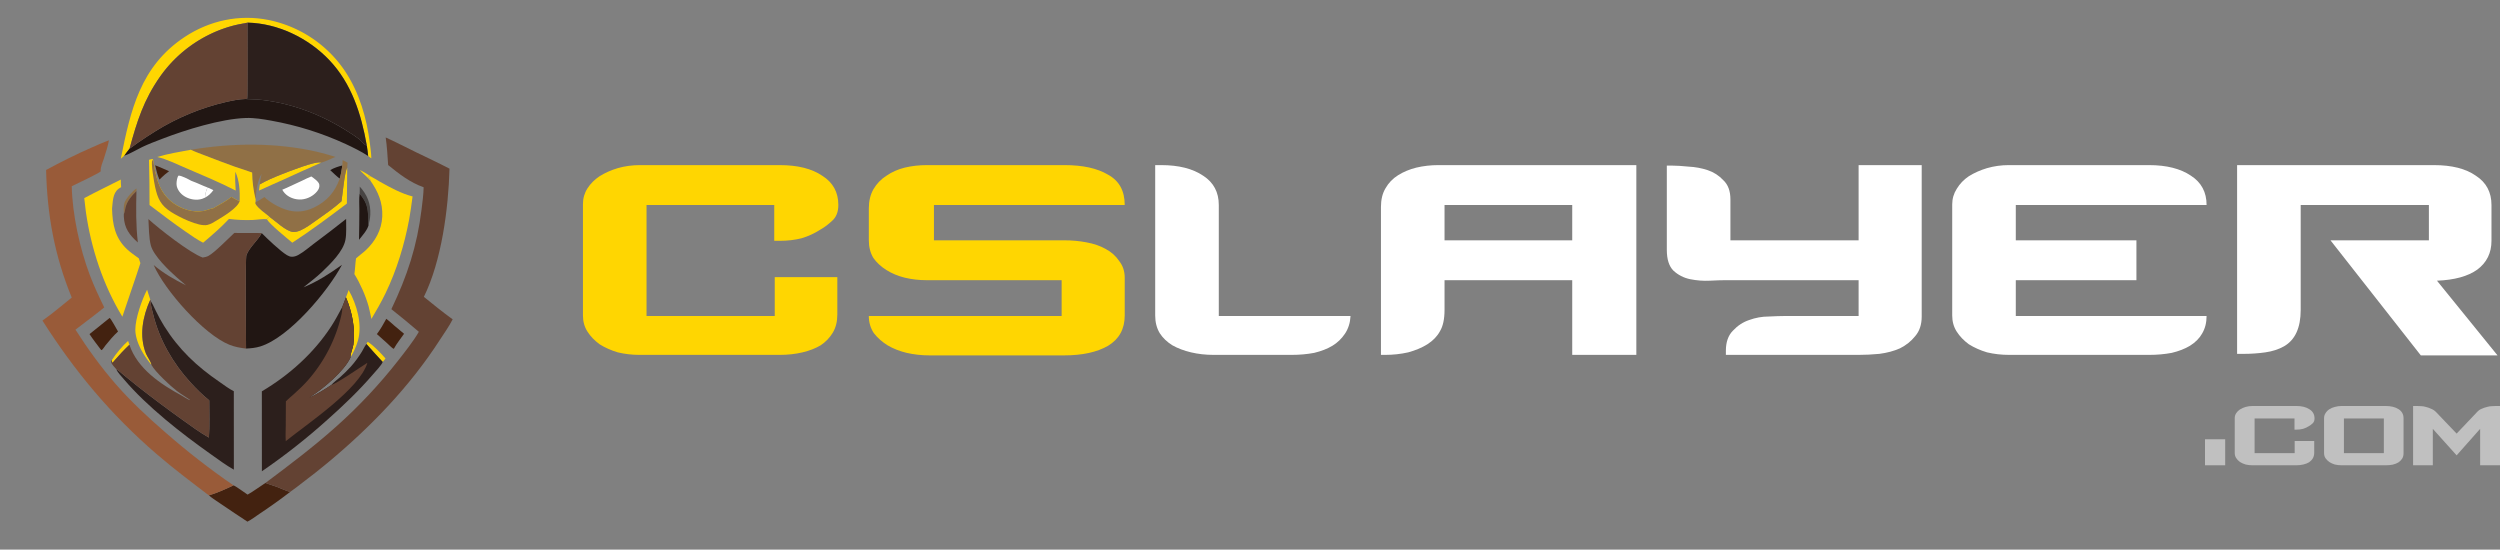 <svg width="232" height="51" viewBox="0 0 232 51" fill="none" xmlns="http://www.w3.org/2000/svg">
<rect x="0" y="0" width="232" height="51" fill="#808080" stroke="none"/>
<path d="M33.381 15.773C33.775 15.953 34.145 16.192 34.508 16.428C34.492 16.429 34.477 16.429 34.461 16.429C34.377 16.427 34.309 16.367 34.243 16.321L34.157 16.321C34.146 16.487 34.422 16.612 34.367 16.753C34.063 16.395 33.693 16.118 33.381 15.773Z" fill="#FFD601"/>
<path d="M19.255 17.395C19.437 17.476 19.624 17.554 19.802 17.643C19.589 17.94 19.349 18.171 19.023 18.343C19.034 17.999 19.129 17.711 19.255 17.395Z" fill="white"/>
<path d="M11.492 19.862C11.482 19.526 11.458 19.145 11.551 18.819C11.649 18.475 12.342 17.665 12.649 17.503L12.674 17.525L12.662 17.727C12.206 18.187 11.794 18.646 11.64 19.291C11.599 19.46 11.581 19.716 11.492 19.862Z" fill="#907046"/>
<path d="M10.385 33.408C10.791 32.789 11.332 32.131 11.886 31.637L12.009 31.992C11.531 32.438 11.098 32.908 10.669 33.4C10.597 33.482 10.51 33.612 10.414 33.661C10.383 33.576 10.386 33.497 10.385 33.408Z" fill="#FFD601"/>
<path d="M30.643 15.787C30.962 15.592 31.403 15.446 31.767 15.356C31.712 15.771 31.645 16.173 31.523 16.575C31.212 16.334 30.93 16.055 30.643 15.787Z" fill="#211613"/>
<path d="M14.399 15.337C14.831 15.516 15.268 15.688 15.69 15.89C15.559 15.988 15.431 16.089 15.305 16.193C15.126 16.342 14.963 16.505 14.797 16.668C14.607 16.24 14.505 15.791 14.399 15.337Z" fill="#432210"/>
<path d="M34.011 31.924C34.044 31.856 34.069 31.762 34.134 31.724C34.665 32.059 35.365 32.793 35.775 33.268L35.517 33.587C35.015 33.039 34.492 32.489 34.011 31.924Z" fill="#FFD601"/>
<path d="M33.384 17.314C34.065 18.059 34.413 18.884 34.365 19.902C34.349 20.235 34.29 20.555 34.209 20.878C34.126 20.856 34.157 20.014 34.151 19.862C34.118 19.075 33.878 18.579 33.374 17.984C33.389 17.76 33.387 17.538 33.384 17.314Z" fill="#474443"/>
<path d="M33.374 17.984C33.878 18.579 34.118 19.075 34.151 19.862C34.157 20.013 34.126 20.856 34.209 20.878C34.092 21.36 33.62 21.867 33.317 22.254C33.336 21.332 33.347 20.409 33.348 19.486C33.35 19.002 33.304 18.459 33.374 17.984Z" fill="#211613"/>
<path d="M24.111 17.11C24.753 16.74 25.432 16.453 26.122 16.182C26.713 15.95 29.349 14.89 29.817 15.091C28.66 15.593 27.511 16.109 26.367 16.639C25.59 16.991 24.805 17.324 24.032 17.686C24.055 17.494 24.081 17.302 24.111 17.11Z" fill="#FFD601"/>
<path d="M32.103 27.595C32.199 27.371 32.278 27.147 32.35 26.914C33.116 28.248 33.64 30.099 33.216 31.608C33.06 32.164 32.81 32.679 32.524 33.181C32.495 32.84 32.74 32.346 32.792 31.982C32.997 30.543 32.674 28.931 32.103 27.595Z" fill="#FFD601"/>
<path d="M14.055 33.864C13.517 33.219 13.003 32.424 12.743 31.626C12.636 31.296 12.557 30.951 12.558 30.602C12.56 29.548 13.157 27.838 13.651 26.884C13.739 27.193 13.849 27.501 13.947 27.807C13.24 29.375 12.899 31.165 13.543 32.808C13.65 33.08 14.044 33.607 14.055 33.864Z" fill="#FFD601"/>
<path d="M35.849 29.584C36.111 29.777 36.349 30.009 36.596 30.221C36.894 30.476 37.201 30.719 37.497 30.975C37.19 31.421 36.82 31.863 36.565 32.34L36.503 32.365C36.294 32.215 36.109 32.019 35.919 31.846C35.606 31.563 35.292 31.282 34.975 31.003C35.303 30.565 35.593 30.068 35.849 29.584Z" fill="#432210"/>
<path d="M12.662 17.727C12.623 19.318 12.606 20.921 12.794 22.503C12.015 21.814 11.539 21.18 11.49 20.1C11.487 20.021 11.489 19.941 11.492 19.862C11.581 19.716 11.599 19.46 11.64 19.291C11.794 18.646 12.206 18.187 12.662 17.727Z" fill="#634233"/>
<path d="M10.176 29.503C10.337 29.633 10.811 30.528 10.953 30.763C10.532 31.156 10.153 31.592 9.795 32.042C9.736 32.116 9.517 32.451 9.449 32.48C9.433 32.487 9.416 32.484 9.399 32.487L9.307 32.377C8.97 31.923 8.614 31.48 8.307 31.004C8.941 30.516 9.544 29.993 10.176 29.503Z" fill="#432210"/>
<path d="M16.419 17.338C16.392 17.23 16.38 17.12 16.382 17.009C16.385 16.83 16.44 16.421 16.57 16.296C16.832 16.288 17.489 16.633 17.732 16.77L17.882 16.83C18.349 16.997 18.791 17.229 19.255 17.395C19.129 17.711 19.033 17.999 19.022 18.343C18.936 18.385 18.843 18.425 18.752 18.454C18.263 18.608 17.701 18.525 17.252 18.291C16.858 18.086 16.553 17.764 16.419 17.338Z" fill="white"/>
<path d="M28.892 16.375C29.118 16.541 29.585 16.846 29.633 17.137C29.671 17.364 29.575 17.573 29.435 17.747C29.091 18.177 28.544 18.46 27.995 18.508C27.939 18.512 27.883 18.514 27.827 18.514C27.771 18.514 27.715 18.511 27.659 18.506C27.603 18.502 27.547 18.494 27.492 18.485C27.437 18.476 27.382 18.464 27.328 18.45C27.273 18.436 27.22 18.42 27.167 18.401C27.114 18.383 27.062 18.363 27.011 18.34C26.959 18.317 26.909 18.293 26.86 18.266C26.811 18.239 26.763 18.21 26.716 18.179C26.49 18.027 26.327 17.844 26.194 17.608L26.606 17.43L28.048 16.762C28.325 16.632 28.605 16.48 28.892 16.375Z" fill="white"/>
<path d="M31.692 18.679C31.785 18.102 31.982 15.914 32.222 15.571C32.203 16.677 32.193 17.783 32.19 18.889C30.54 20.142 28.864 21.392 27.125 22.524C26.634 22.102 25.047 20.834 24.766 20.345C24.836 20.282 24.896 20.208 24.958 20.137L24.968 20.165L24.986 20.103C25.518 20.471 26.559 21.483 27.2 21.524C27.439 21.539 27.68 21.471 27.896 21.373C28.425 21.136 28.912 20.761 29.384 20.43C30.168 19.881 30.976 19.316 31.692 18.679Z" fill="#FFD601"/>
<path d="M31.8 14.854L32.255 15.099L32.222 15.571C31.982 15.914 31.785 18.102 31.692 18.679C30.976 19.316 30.168 19.88 29.384 20.43C28.912 20.761 28.425 21.136 27.896 21.373C27.68 21.47 27.439 21.539 27.199 21.523C26.559 21.483 25.518 20.47 24.986 20.103C24.623 19.811 23.943 19.333 23.719 18.941C23.674 18.863 23.691 18.804 23.715 18.722L23.74 18.732C23.897 18.724 24.369 18.381 24.529 18.283C25.059 18.781 25.808 19.208 26.498 19.443C27.415 19.755 28.3 19.667 29.166 19.244C30.345 18.669 31.099 17.798 31.523 16.575C31.645 16.173 31.712 15.771 31.767 15.356C31.777 15.189 31.785 15.021 31.8 14.854Z" fill="#907046"/>
<path d="M22.977 45.901C23.547 45.579 24.076 45.173 24.628 44.821C24.967 44.951 25.323 45.04 25.664 45.169C26.079 45.326 26.497 45.533 26.922 45.654C25.992 46.366 25.038 47.046 24.062 47.694C23.707 47.932 23.342 48.215 22.962 48.41C22.154 47.88 21.35 47.344 20.552 46.799C20.165 46.534 19.74 46.274 19.383 45.972C20.029 45.794 21.052 45.34 21.669 45.042C21.938 45.145 22.674 45.708 22.977 45.901Z" fill="#432210"/>
<path d="M17.705 13.897C21.563 13.258 25.595 13.213 29.422 14.085C29.996 14.216 30.562 14.389 31.127 14.557C30.719 14.725 30.234 14.986 29.817 15.091C29.349 14.89 26.713 15.95 26.122 16.182C25.432 16.453 24.753 16.74 24.111 17.111C24.132 16.78 24.211 16.451 24.276 16.126C23.856 16.896 23.781 17.656 23.723 18.514C23.526 17.732 23.404 16.816 23.399 16.013C22.876 15.813 22.329 15.659 21.799 15.472C20.898 15.147 20 14.81 19.107 14.462C18.638 14.281 18.157 14.114 17.705 13.897Z" fill="#907046"/>
<path d="M11.21 14.735C12.116 10.221 13.024 6.15 17.143 3.428C19.447 1.905 22.211 1.307 24.932 1.856C25.021 1.874 25.111 1.894 25.2 1.914C25.288 1.935 25.377 1.956 25.465 1.979C25.554 2.001 25.642 2.025 25.73 2.05C25.817 2.075 25.905 2.1 25.992 2.127C26.079 2.154 26.166 2.182 26.252 2.211C26.339 2.24 26.425 2.27 26.51 2.301C26.596 2.332 26.681 2.364 26.766 2.397C26.851 2.43 26.936 2.464 27.02 2.499C27.104 2.534 27.188 2.571 27.271 2.608C27.354 2.645 27.437 2.683 27.519 2.722C27.601 2.761 27.683 2.801 27.764 2.843C27.846 2.884 27.926 2.926 28.007 2.969C28.087 3.012 28.166 3.056 28.246 3.101C28.325 3.146 28.403 3.192 28.482 3.239C28.559 3.286 28.637 3.334 28.714 3.382C28.791 3.431 28.867 3.481 28.942 3.531C29.018 3.582 29.093 3.634 29.168 3.686C29.242 3.738 29.316 3.792 29.389 3.846C29.462 3.9 29.534 3.955 29.606 4.011C29.678 4.067 29.749 4.124 29.819 4.182C29.889 4.239 29.959 4.298 30.028 4.357C30.097 4.416 30.165 4.477 30.232 4.538C30.3 4.599 30.366 4.66 30.432 4.723C30.498 4.786 30.563 4.849 30.627 4.913C30.692 4.977 30.755 5.042 30.818 5.108C30.881 5.174 30.943 5.24 31.004 5.307C31.065 5.375 31.125 5.442 31.185 5.511C31.244 5.58 31.303 5.649 31.36 5.719C31.418 5.789 31.475 5.86 31.531 5.931C31.587 6.003 31.642 6.075 31.696 6.148C31.75 6.221 31.804 6.294 31.856 6.368C31.909 6.442 31.96 6.517 32.011 6.592C33.345 8.597 34.033 10.952 34.327 13.318C34.383 13.771 34.447 14.232 34.46 14.688C34.364 14.623 34.248 14.559 34.166 14.478C34.14 14.153 34.085 13.828 34.039 13.505C33.529 10.587 32.63 7.736 30.527 5.542C28.596 3.528 25.806 2.168 22.985 2.1C22.387 2.206 21.799 2.319 21.218 2.497C21.138 2.521 21.059 2.546 20.98 2.573C20.901 2.599 20.822 2.626 20.743 2.653C20.664 2.681 20.586 2.71 20.508 2.739C20.43 2.768 20.352 2.798 20.275 2.829C20.198 2.86 20.121 2.892 20.044 2.924C19.967 2.957 19.891 2.99 19.815 3.024C19.739 3.058 19.663 3.093 19.588 3.129C19.513 3.164 19.438 3.201 19.363 3.238C19.289 3.275 19.215 3.313 19.141 3.351C19.067 3.39 18.994 3.429 18.921 3.47C18.848 3.51 18.775 3.551 18.703 3.592C18.631 3.634 18.56 3.676 18.488 3.719C18.417 3.762 18.346 3.806 18.276 3.851C18.206 3.895 18.136 3.941 18.067 3.986C17.997 4.032 17.928 4.079 17.86 4.126C17.792 4.174 17.724 4.222 17.656 4.271C17.589 4.319 17.522 4.369 17.456 4.419C17.39 4.469 17.324 4.52 17.258 4.571C17.193 4.623 17.128 4.675 17.064 4.728C17 4.781 16.936 4.834 16.873 4.888C16.81 4.942 16.747 4.997 16.686 5.052C16.623 5.108 16.562 5.164 16.501 5.22C16.441 5.277 16.38 5.334 16.321 5.392C16.261 5.45 16.202 5.508 16.144 5.567C16.085 5.627 16.027 5.686 15.97 5.746C15.913 5.807 15.857 5.867 15.801 5.929C15.745 5.99 15.69 6.052 15.635 6.115C15.58 6.177 15.526 6.24 15.473 6.304C15.42 6.368 15.367 6.432 15.315 6.497C15.263 6.561 15.212 6.627 15.161 6.692C15.111 6.758 15.061 6.824 15.011 6.891C14.962 6.958 14.914 7.025 14.866 7.093C13.33 9.279 12.711 11.264 12.02 13.797C11.851 14.012 11.678 14.225 11.525 14.453C11.421 14.548 11.316 14.642 11.21 14.735Z" fill="#FFD601"/>
<path d="M7.818 18.387C8.935 17.786 10.08 17.244 11.208 16.665C11.207 16.901 11.223 17.134 11.243 17.37C11.157 17.418 11.07 17.467 10.993 17.527C10.447 17.951 10.472 18.736 10.399 19.358C10.439 20.83 10.669 22.076 11.787 23.129C12.131 23.453 12.518 23.701 12.892 23.985C12.93 24.133 12.97 24.273 13.029 24.415C12.497 26.083 11.9 27.727 11.355 29.39C9.573 26.456 8.446 23.035 7.968 19.653C7.921 19.231 7.871 18.809 7.818 18.387Z" fill="#FFD601"/>
<path d="M34.367 16.753C34.422 16.612 34.146 16.487 34.157 16.321L34.243 16.321C34.309 16.368 34.377 16.427 34.461 16.429C34.477 16.43 34.492 16.429 34.508 16.429L34.532 16.441C34.793 16.571 35.035 16.738 35.289 16.881C36.227 17.406 37.241 17.962 38.287 18.23C38.188 18.938 38.102 19.653 37.971 20.356C37.537 22.685 36.819 25.051 35.788 27.191C35.389 28.02 34.936 28.805 34.468 29.597C34.374 29.214 34.317 28.825 34.211 28.445C33.922 27.418 33.447 26.346 32.888 25.436C32.957 24.952 32.969 24.463 33.039 23.979L33.069 23.951C33.343 23.699 33.652 23.49 33.926 23.237C34.826 22.402 35.417 21.336 35.474 20.1C35.532 18.807 35.093 17.79 34.367 16.753Z" fill="#FFD601"/>
<path d="M22.771 9.188L22.821 9.192C23.327 9.227 23.829 9.217 24.337 9.278C27.229 9.621 29.96 10.693 32.389 12.269C32.708 12.475 33.045 12.685 33.344 12.919C33.567 13.095 33.766 13.438 34.04 13.505C34.085 13.829 34.14 14.153 34.166 14.478C33.518 14.051 32.791 13.699 32.089 13.369C31.539 13.115 30.981 12.88 30.415 12.661C29.849 12.443 29.277 12.243 28.699 12.062C28.12 11.88 27.537 11.717 26.947 11.573C26.358 11.429 25.765 11.304 25.168 11.197C24.403 11.059 23.596 10.923 22.817 10.949C20.502 11.027 17.241 12.043 15.07 12.876C14.439 13.118 13.792 13.359 13.183 13.652C12.716 13.877 12.041 14.28 11.58 14.435C11.562 14.441 11.543 14.447 11.525 14.453C11.678 14.226 11.851 14.013 12.02 13.798C12.279 13.638 12.524 13.431 12.775 13.257C13.32 12.882 13.873 12.519 14.435 12.169C14.688 12.011 14.944 11.859 15.203 11.712C15.462 11.565 15.724 11.424 15.99 11.288C16.255 11.152 16.523 11.022 16.793 10.897C17.064 10.772 17.337 10.652 17.613 10.539C17.888 10.425 18.166 10.317 18.447 10.215C18.727 10.113 19.009 10.017 19.293 9.926C19.577 9.836 19.863 9.751 20.151 9.672C20.439 9.594 20.728 9.521 21.019 9.454C21.589 9.328 22.186 9.204 22.771 9.188Z" fill="#211613"/>
<path d="M13.988 27.939L14.008 27.971C14.187 28.259 14.323 28.576 14.474 28.879C14.705 29.34 14.949 29.801 15.223 30.239C16.594 32.434 18.255 33.998 20.395 35.459C20.811 35.743 21.246 36.086 21.698 36.304L21.702 43.584C20.948 43.162 20.245 42.632 19.54 42.134C16.83 40.219 13.623 37.71 11.499 35.2C11.277 34.938 10.922 34.578 10.794 34.265C11.052 34.408 11.302 34.656 11.532 34.845C11.978 35.212 12.428 35.575 12.882 35.932C14.248 37.002 15.639 38.041 17.053 39.047C17.809 39.583 18.575 40.161 19.389 40.605C19.47 39.469 19.414 38.298 19.419 37.157C18.801 36.663 18.223 36.088 17.69 35.505C16.041 33.702 14.805 31.553 14.215 29.185C14.12 28.802 13.969 28.332 13.988 27.939Z" fill="#2C1F1C"/>
<path d="M13.947 27.807L13.988 27.939C13.969 28.332 14.12 28.802 14.215 29.185C14.804 31.553 16.041 33.703 17.69 35.505C18.223 36.088 18.801 36.663 19.419 37.157C19.413 38.298 19.47 39.469 19.388 40.605C18.575 40.161 17.809 39.583 17.053 39.047C15.639 38.041 14.248 37.002 12.882 35.932C12.428 35.575 11.978 35.212 11.532 34.845C11.302 34.656 11.052 34.408 10.794 34.265C10.651 34.095 10.361 33.821 10.315 33.6C10.296 33.508 10.335 33.482 10.385 33.408C10.386 33.497 10.383 33.576 10.414 33.661C10.51 33.612 10.597 33.482 10.669 33.401C11.098 32.909 11.531 32.438 12.009 31.992C12.748 34.216 14.915 35.662 16.895 36.73C17.073 36.826 17.24 36.953 17.42 37.042C17.484 37.074 17.551 37.101 17.617 37.128L17.634 37.108C17.224 36.823 16.8 36.577 16.402 36.272C15.809 35.818 14.394 34.501 14.055 33.864C14.044 33.607 13.65 33.08 13.543 32.808C12.899 31.165 13.24 29.375 13.947 27.807Z" fill="#634233"/>
<path d="M17.705 13.897C18.157 14.114 18.638 14.281 19.107 14.462C20 14.81 20.898 15.146 21.799 15.472C22.329 15.659 22.876 15.813 23.399 16.012C23.404 16.816 23.526 17.732 23.724 18.513L23.715 18.722C23.692 18.804 23.674 18.863 23.719 18.941C23.943 19.333 24.624 19.811 24.986 20.103L24.968 20.165L24.958 20.137C24.896 20.207 24.836 20.282 24.766 20.345C24.374 20.298 23.838 20.399 23.43 20.415C23.066 20.428 22.701 20.427 22.337 20.411C21.972 20.395 21.609 20.364 21.247 20.318C20.501 21.116 19.68 21.82 18.849 22.525C18.286 22.238 17.753 21.859 17.234 21.501C16.087 20.712 14.987 19.865 13.876 19.027C13.874 17.631 13.871 16.225 13.828 14.83C13.932 14.802 14.098 14.738 14.2 14.774C14.45 16.36 14.699 17.859 16.101 18.863C16.872 19.415 17.915 19.745 18.867 19.58C19.154 19.531 19.55 19.353 19.791 19.328C20.37 18.974 20.945 18.733 21.462 18.27C21.706 18.409 21.971 18.581 22.243 18.656C22.265 17.724 22.229 16.801 21.844 15.935C21.795 16.52 21.837 17.101 21.873 17.685C20.368 16.913 18.8 16.259 17.245 15.594C16.46 15.258 15.407 14.74 14.591 14.569C15.603 14.259 16.666 14.095 17.705 13.897Z" fill="#FFD601"/>
<path d="M14.2 14.774C14.45 16.36 14.698 17.859 16.101 18.863C16.872 19.415 17.915 19.745 18.867 19.58C19.154 19.531 19.55 19.353 19.791 19.328C20.37 18.974 20.945 18.733 21.462 18.27C21.706 18.409 21.971 18.581 22.243 18.656C22.066 19.295 20.699 20.105 20.123 20.449C19.854 20.613 19.556 20.803 19.247 20.874C18.421 21.064 16.566 20.113 15.882 19.675C14.924 19.063 14.627 18.428 14.392 17.338C14.305 16.931 13.972 15.088 14.144 14.822L14.174 14.996L14.2 14.774Z" fill="#907046"/>
<path d="M12.02 13.797C12.711 11.264 13.33 9.279 14.866 7.093C14.914 7.025 14.962 6.958 15.012 6.891C15.061 6.824 15.111 6.758 15.161 6.692C15.212 6.627 15.263 6.561 15.315 6.497C15.367 6.432 15.42 6.368 15.473 6.304C15.526 6.24 15.58 6.177 15.635 6.115C15.69 6.052 15.745 5.99 15.801 5.929C15.857 5.867 15.913 5.807 15.97 5.746C16.027 5.686 16.085 5.627 16.144 5.567C16.202 5.508 16.261 5.45 16.321 5.392C16.38 5.334 16.441 5.277 16.501 5.22C16.562 5.164 16.623 5.108 16.686 5.052C16.747 4.997 16.81 4.942 16.873 4.888C16.936 4.834 17 4.781 17.064 4.728C17.128 4.675 17.193 4.623 17.258 4.571C17.324 4.52 17.39 4.469 17.456 4.419C17.522 4.369 17.589 4.319 17.656 4.271C17.724 4.222 17.792 4.174 17.86 4.126C17.928 4.079 17.997 4.032 18.067 3.986C18.136 3.94 18.206 3.895 18.276 3.851C18.346 3.806 18.417 3.762 18.488 3.719C18.56 3.676 18.631 3.634 18.703 3.592C18.775 3.551 18.848 3.51 18.921 3.47C18.994 3.429 19.067 3.39 19.141 3.351C19.215 3.313 19.289 3.275 19.363 3.238C19.438 3.201 19.513 3.164 19.588 3.129C19.663 3.093 19.739 3.058 19.815 3.024C19.891 2.99 19.967 2.957 20.044 2.924C20.121 2.892 20.198 2.86 20.275 2.829C20.352 2.798 20.43 2.768 20.508 2.739C20.586 2.71 20.665 2.681 20.743 2.653C20.822 2.626 20.901 2.599 20.98 2.573C21.059 2.546 21.138 2.521 21.218 2.497C21.799 2.319 22.387 2.206 22.985 2.1C22.984 2.79 23.026 9.046 22.951 9.154C22.898 9.163 22.819 9.165 22.77 9.188C22.185 9.204 21.589 9.327 21.019 9.454C20.728 9.521 20.439 9.593 20.151 9.672C19.863 9.751 19.577 9.835 19.293 9.926C19.009 10.016 18.727 10.113 18.446 10.215C18.166 10.317 17.888 10.425 17.613 10.539C17.337 10.652 17.064 10.771 16.793 10.896C16.523 11.021 16.255 11.152 15.989 11.288C15.724 11.424 15.462 11.565 15.203 11.712C14.944 11.859 14.688 12.011 14.435 12.168C13.873 12.519 13.32 12.882 12.775 13.257C12.524 13.431 12.279 13.638 12.02 13.797Z" fill="#634233"/>
<path d="M24.284 21.629C24.797 22.148 26.047 23.34 26.638 23.682C26.787 23.768 26.929 23.829 27.104 23.828C27.311 23.827 27.523 23.75 27.701 23.65C28.21 23.365 28.685 22.945 29.151 22.596C30.151 21.846 31.147 21.098 32.121 20.314C32.111 20.927 32.17 21.664 32.056 22.26C31.849 23.339 30.682 24.467 29.902 25.216C29.351 25.745 28.752 26.184 28.162 26.665C29.526 26.093 30.544 25.422 31.736 24.574C30.46 26.988 26.835 31.332 24.141 32.154C23.711 32.285 23.282 32.325 22.834 32.346C22.824 31.405 22.757 23.955 22.869 23.67C23.163 22.921 23.887 22.363 24.27 21.657C24.274 21.648 24.279 21.639 24.284 21.629Z" fill="#211613"/>
<path d="M13.772 20.33C14.709 21.197 17.649 23.493 18.811 23.901C18.997 23.87 19.174 23.837 19.342 23.747C19.932 23.43 21.176 22.139 21.748 21.615C22.594 21.642 23.439 21.605 24.284 21.63C24.279 21.639 24.274 21.648 24.269 21.657C23.887 22.363 23.163 22.921 22.869 23.67C22.757 23.955 22.824 31.405 22.834 32.346C22.303 32.285 21.795 32.195 21.297 31.997C18.919 31.054 15.265 26.919 14.262 24.594C15.183 25.371 16.19 25.948 17.266 26.484C16.989 26.25 16.714 26.013 16.44 25.774C15.682 25.105 14.246 23.732 13.996 22.77C13.812 22.061 13.817 21.08 13.772 20.33Z" fill="#634233"/>
<path d="M22.985 2.1C25.806 2.168 28.596 3.528 30.527 5.542C32.63 7.736 33.529 10.587 34.039 13.505C33.766 13.438 33.566 13.095 33.343 12.919C33.045 12.684 32.708 12.475 32.389 12.268C29.96 10.693 27.229 9.621 24.337 9.277C23.829 9.217 23.327 9.227 22.82 9.191L22.77 9.188C22.819 9.165 22.898 9.163 22.951 9.154C23.026 9.046 22.984 2.79 22.985 2.1Z" fill="#2C1F1C"/>
<path d="M32.103 27.595C32.673 28.93 32.997 30.542 32.792 31.982C32.74 32.345 32.495 32.839 32.524 33.18C31.928 34.458 29.956 36.109 28.742 36.863L28.752 36.875C29.17 36.73 30.368 36 30.751 35.72C30.948 35.475 31.276 35.255 31.517 35.044C31.883 34.72 32.232 34.378 32.562 34.017C32.943 33.593 33.285 33.115 33.584 32.631C33.716 32.419 33.824 32.16 33.978 31.965C33.989 31.951 34 31.937 34.011 31.923C34.492 32.489 35.015 33.039 35.517 33.587C35.429 33.862 34.829 34.491 34.613 34.742C33.319 36.249 31.885 37.614 30.401 38.935C29.44 39.801 28.45 40.634 27.433 41.435C26.415 42.236 25.372 43.002 24.303 43.734L24.299 36.316C26.838 34.811 29.112 32.776 30.724 30.306C31.107 29.719 31.43 29.107 31.76 28.491C31.878 28.194 32 27.898 32.103 27.595Z" fill="#2C1F1C"/>
<path d="M32.103 27.595C32.673 28.93 32.997 30.542 32.792 31.982C32.74 32.345 32.495 32.839 32.524 33.18C31.928 34.458 29.956 36.109 28.742 36.863L28.752 36.875C29.17 36.73 30.368 36 30.751 35.72C31.261 35.593 33.478 34.049 34.092 33.669C33.377 36.101 28.541 39.307 26.519 40.939C26.487 40.462 26.513 39.977 26.518 39.499L26.53 37.241C26.76 37.006 27.026 36.796 27.271 36.576C27.71 36.181 28.147 35.768 28.539 35.328C28.627 35.228 28.714 35.128 28.799 35.026C28.884 34.924 28.968 34.821 29.05 34.717C29.132 34.612 29.213 34.507 29.292 34.401C29.372 34.294 29.449 34.186 29.525 34.078C29.601 33.969 29.676 33.859 29.749 33.748C29.822 33.638 29.893 33.526 29.963 33.413C30.033 33.3 30.101 33.186 30.167 33.071C30.234 32.957 30.299 32.841 30.362 32.724C30.425 32.608 30.486 32.49 30.546 32.372C30.606 32.254 30.664 32.134 30.72 32.014C30.776 31.894 30.831 31.773 30.884 31.652C30.937 31.53 30.988 31.408 31.037 31.285C31.086 31.162 31.134 31.038 31.18 30.914C31.226 30.79 31.269 30.665 31.312 30.539C31.354 30.414 31.394 30.288 31.433 30.161C31.471 30.034 31.508 29.907 31.543 29.779C31.648 29.384 31.786 28.901 31.76 28.491C31.878 28.194 32 27.898 32.103 27.595Z" fill="#634233"/>
<path d="M4.279 15.774C5.658 15.019 7.067 14.325 8.506 13.691C9.036 13.459 9.566 13.217 10.11 13.022C10.009 13.578 9.82 14.137 9.654 14.677C9.542 15.043 9.323 15.466 9.343 15.852C9.344 15.869 9.346 15.886 9.347 15.903C9.19 16.084 7.015 17.103 6.659 17.281C6.714 19.907 7.405 23.054 8.329 25.509C8.719 26.544 9.187 27.535 9.673 28.529C8.807 29.244 7.888 29.901 7.003 30.593C8.148 32.38 9.379 34.089 10.78 35.691C12.173 37.282 13.713 38.71 15.31 40.095C16.32 40.981 17.354 41.837 18.415 42.662C19.476 43.488 20.56 44.281 21.669 45.042C21.052 45.34 20.029 45.794 19.383 45.972C17.724 44.71 16.075 43.468 14.496 42.105C10.283 38.471 6.91 34.43 3.939 29.751C4.884 29.094 5.76 28.331 6.658 27.613C5.066 23.745 4.373 19.935 4.279 15.774Z" fill="#995B39"/>
<path d="M35.792 12.755C36.74 13.189 37.669 13.669 38.607 14.127C39.643 14.632 40.692 15.119 41.714 15.652C41.616 19.348 40.98 24.218 39.334 27.548C40.206 28.255 41.098 28.977 42.007 29.636C41.667 30.302 41.223 30.915 40.818 31.543C38.018 35.879 34.419 39.604 30.456 42.905C29.701 43.534 28.93 44.144 28.143 44.734C27.739 45.042 27.341 45.367 26.922 45.654C26.497 45.534 26.079 45.326 25.664 45.169C25.323 45.04 24.967 44.951 24.628 44.821C26.863 43.151 29.096 41.464 31.177 39.605C31.703 39.138 32.218 38.658 32.721 38.168C33.225 37.677 33.718 37.175 34.199 36.663C34.68 36.15 35.15 35.627 35.608 35.094C36.065 34.561 36.511 34.018 36.944 33.465C37.559 32.678 38.386 31.638 38.869 30.79C38.032 30.074 37.183 29.374 36.319 28.69C37.798 25.59 38.698 22.867 39.12 19.445C39.203 18.768 39.3 18.062 39.314 17.379C38.039 16.925 37.053 16.154 36.02 15.317C35.961 14.464 35.914 13.601 35.792 12.755Z" fill="#634233"/>
<path d="M224.652 32.98L216.268 22.301H225.401V19.022H213.504V28.764C213.504 30.419 212.989 31.543 211.958 32.137C211.459 32.418 210.881 32.605 210.225 32.699C209.57 32.792 208.898 32.839 208.211 32.839H207.603V15.322H225.869C227.524 15.322 228.82 15.65 229.757 16.305C230.725 16.93 231.209 17.835 231.209 19.022V22.348C231.209 23.472 230.772 24.361 229.897 25.017C229.023 25.642 227.774 25.985 226.15 26.048L231.771 32.98H224.652Z" fill="white"/>
<path d="M198.26 26.001H187.066V29.326H204.771C204.771 29.951 204.63 30.497 204.349 30.966C204.1 31.403 203.725 31.778 203.225 32.09C202.757 32.371 202.195 32.589 201.539 32.746C200.883 32.87 200.181 32.933 199.431 32.933H186.457C185.739 32.933 185.052 32.855 184.396 32.699C183.772 32.511 183.21 32.262 182.71 31.949C182.242 31.606 181.867 31.215 181.586 30.778C181.305 30.341 181.165 29.842 181.165 29.279V18.975C181.165 18.444 181.305 17.96 181.586 17.523C181.867 17.055 182.242 16.665 182.71 16.352C183.21 16.04 183.772 15.79 184.396 15.603C185.052 15.415 185.723 15.322 186.41 15.322H199.431C201.055 15.322 202.351 15.65 203.319 16.305C204.287 16.93 204.771 17.835 204.771 19.022H187.066V22.301H198.26V26.001Z" fill="white"/>
<path d="M178.334 29.373C178.334 30.123 178.131 30.732 177.725 31.2C177.351 31.668 176.882 32.043 176.32 32.324C175.758 32.574 175.118 32.746 174.4 32.839C173.713 32.902 173.073 32.933 172.479 32.933H160.161V32.558C160.161 31.746 160.38 31.122 160.817 30.685C161.254 30.216 161.753 29.888 162.316 29.701C162.909 29.483 163.518 29.373 164.142 29.373C164.767 29.342 165.251 29.326 165.594 29.326H172.479V26.001H160.114C159.771 26.001 159.287 26.017 158.662 26.048C158.069 26.079 157.46 26.032 156.835 25.907C156.242 25.782 155.727 25.517 155.29 25.111C154.884 24.705 154.681 24.065 154.681 23.191V15.369H155.196C155.571 15.369 156.07 15.4 156.695 15.462C157.319 15.493 157.913 15.603 158.475 15.79C159.037 15.977 159.521 16.29 159.927 16.727C160.364 17.133 160.583 17.726 160.583 18.507V22.301H172.479V15.322H178.334V29.373Z" fill="white"/>
<path d="M145.903 32.933V26.001H134.053V28.764C134.053 29.607 133.913 30.263 133.632 30.732C133.382 31.2 132.992 31.606 132.461 31.949C131.961 32.262 131.368 32.511 130.681 32.699C129.994 32.855 129.276 32.933 128.526 32.933H128.152V19.209C128.152 18.522 128.292 17.945 128.573 17.476C128.854 16.977 129.245 16.571 129.744 16.259C130.244 15.946 130.806 15.712 131.43 15.556C132.086 15.4 132.773 15.322 133.491 15.322H151.852V32.933H145.903ZM145.903 19.022H134.053V22.301H145.903V19.022Z" fill="white"/>
<path d="M125.329 29.326C125.298 29.951 125.126 30.497 124.814 30.966C124.501 31.434 124.111 31.809 123.643 32.09C123.174 32.371 122.612 32.589 121.956 32.746C121.301 32.87 120.598 32.933 119.849 32.933H112.636C111.886 32.933 111.184 32.855 110.528 32.699C109.872 32.543 109.294 32.324 108.795 32.043C108.295 31.731 107.905 31.356 107.624 30.919C107.343 30.451 107.202 29.904 107.202 29.279V15.322H107.764C109.388 15.322 110.684 15.65 111.652 16.305C112.62 16.93 113.104 17.835 113.104 19.022V29.326H125.329Z" fill="white"/>
<path d="M104.374 29.279C104.374 30.529 103.859 31.465 102.829 32.09C101.798 32.683 100.44 32.98 98.754 32.98H86.248C85.53 32.98 84.827 32.902 84.14 32.746C83.485 32.589 82.891 32.355 82.361 32.043C81.861 31.731 81.439 31.356 81.096 30.919C80.784 30.451 80.627 29.92 80.627 29.326H98.52V26.001H85.967C85.28 26.001 84.609 25.923 83.953 25.767C83.328 25.611 82.766 25.376 82.267 25.064C81.767 24.752 81.361 24.377 81.049 23.94C80.768 23.472 80.627 22.925 80.627 22.301V19.35C80.627 18.663 80.768 18.07 81.049 17.57C81.361 17.039 81.767 16.618 82.267 16.305C82.766 15.962 83.328 15.712 83.953 15.556C84.609 15.4 85.296 15.322 86.014 15.322H98.801C100.487 15.322 101.829 15.618 102.829 16.212C103.859 16.774 104.374 17.71 104.374 19.022H86.67V22.301H98.754C99.472 22.301 100.159 22.363 100.815 22.488C101.502 22.613 102.095 22.816 102.595 23.097C103.125 23.378 103.547 23.753 103.859 24.221C104.203 24.658 104.374 25.173 104.374 25.767V29.279Z" fill="#FFD601"/>
<path d="M77.798 19.022C77.798 19.678 77.595 20.177 77.189 20.521C76.814 20.864 76.455 21.13 76.112 21.317C75.581 21.66 75.003 21.926 74.379 22.113C73.754 22.269 73.083 22.348 72.365 22.348H71.85V19.022H59.999V29.326H71.896V25.72H77.704V29.186C77.704 29.842 77.564 30.404 77.283 30.872C77.002 31.34 76.627 31.731 76.159 32.043C75.69 32.324 75.128 32.543 74.472 32.699C73.817 32.855 73.114 32.933 72.365 32.933H59.344C58.657 32.933 57.986 32.855 57.33 32.699C56.705 32.511 56.143 32.262 55.644 31.949C55.175 31.606 54.8 31.215 54.519 30.778C54.238 30.341 54.098 29.842 54.098 29.279V18.928C54.098 18.398 54.238 17.913 54.519 17.476C54.8 17.039 55.175 16.665 55.644 16.352C56.143 16.04 56.705 15.79 57.33 15.603C57.986 15.415 58.672 15.322 59.391 15.322H72.365C74.02 15.322 75.331 15.65 76.299 16.305C77.298 16.93 77.798 17.835 77.798 19.022Z" fill="#FFD601"/>
<path opacity="0.5" d="M230.156 43.179V39.798L227.975 42.257L225.765 39.798V43.179H223.935V37.675H224.286C224.384 37.675 224.506 37.68 224.652 37.69C224.808 37.69 224.965 37.714 225.121 37.763C225.287 37.802 225.452 37.861 225.618 37.939C225.794 38.007 225.95 38.114 226.087 38.261L227.975 40.237L229.848 38.261C229.975 38.114 230.122 38.007 230.287 37.939C230.463 37.861 230.634 37.802 230.8 37.763C230.966 37.714 231.127 37.69 231.283 37.69C231.439 37.68 231.561 37.675 231.649 37.675H232V43.179H230.156Z" fill="white"/>
<path opacity="0.5" d="M223.05 42.066C223.05 42.261 223.006 42.427 222.918 42.564C222.831 42.701 222.713 42.818 222.567 42.915C222.421 43.003 222.245 43.071 222.04 43.12C221.835 43.159 221.616 43.179 221.381 43.179H217.312C217.088 43.179 216.873 43.154 216.668 43.106C216.473 43.047 216.302 42.969 216.156 42.871C216.01 42.764 215.893 42.647 215.805 42.52C215.717 42.383 215.673 42.227 215.673 42.052V38.802C215.673 38.636 215.717 38.485 215.805 38.349C215.893 38.202 216.01 38.08 216.156 37.983C216.302 37.885 216.473 37.812 216.668 37.763C216.873 37.705 217.088 37.675 217.312 37.675H221.381C221.879 37.675 222.279 37.773 222.582 37.968C222.894 38.163 223.05 38.446 223.05 38.817V42.066ZM221.22 38.832H217.517V42.052H221.22V38.832Z" fill="white"/>
<path opacity="0.5" d="M214.789 38.832C214.789 39.036 214.726 39.193 214.599 39.3C214.482 39.407 214.369 39.49 214.262 39.549C214.096 39.656 213.916 39.739 213.721 39.798C213.525 39.846 213.316 39.871 213.091 39.871H212.93V38.832H209.227V42.052H212.945V40.925H214.76V42.008C214.76 42.213 214.716 42.388 214.628 42.535C214.54 42.681 214.423 42.803 214.277 42.901C214.13 42.989 213.955 43.057 213.75 43.106C213.545 43.154 213.325 43.179 213.091 43.179H209.022C208.807 43.179 208.598 43.154 208.393 43.106C208.198 43.047 208.022 42.969 207.866 42.871C207.719 42.764 207.602 42.642 207.515 42.505C207.427 42.369 207.383 42.213 207.383 42.037V38.802C207.383 38.636 207.427 38.485 207.515 38.349C207.602 38.212 207.719 38.095 207.866 37.997C208.022 37.9 208.198 37.822 208.393 37.763C208.598 37.705 208.812 37.675 209.037 37.675H213.091C213.608 37.675 214.018 37.778 214.321 37.983C214.633 38.178 214.789 38.461 214.789 38.832Z" fill="white"/>
<path opacity="0.5" d="M204.624 43.179V40.764H206.498V43.179H204.624Z" fill="white"/>
</svg>
